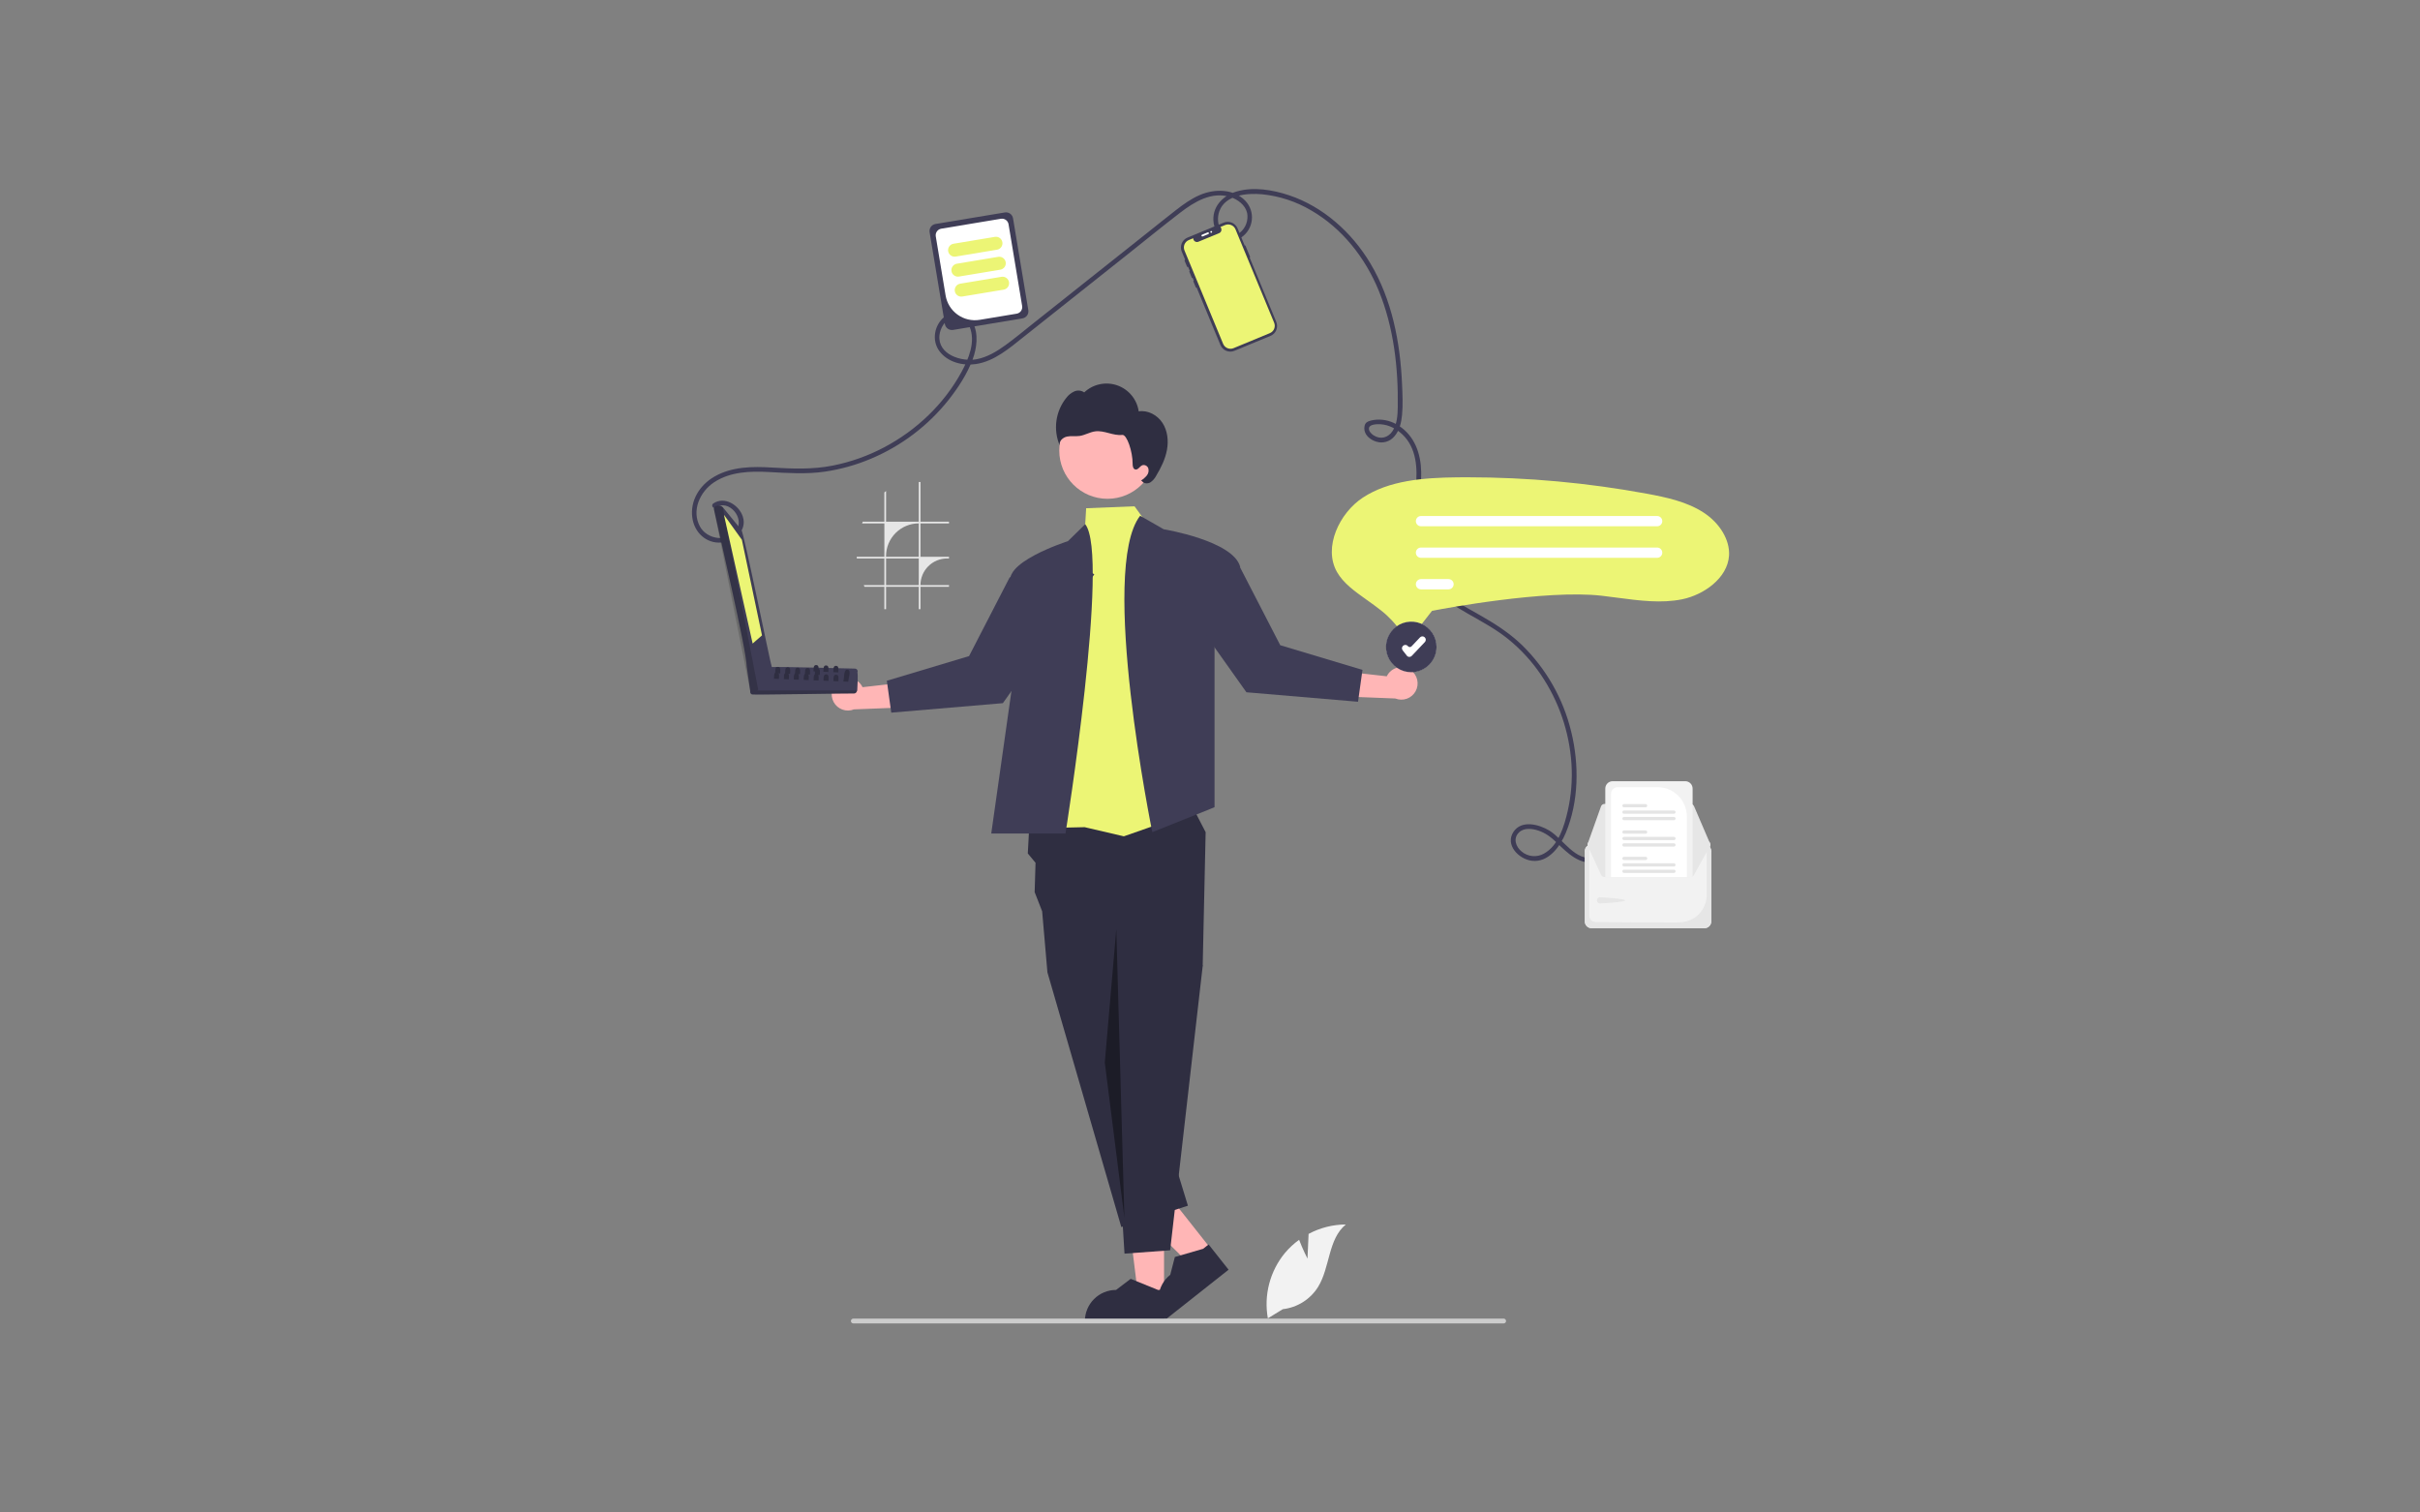 <svg width="1280" height="800" viewBox="0 0 1280 800" fill="none" xmlns="http://www.w3.org/2000/svg">
<rect x="0" y="0" width="1280" height="800" fill="#808080" stroke="none"/>
<g clip-path="url(#clip0_10_29)">
<path d="M378.502 268.446C385.367 263.75 394.203 274.099 389.396 280.543C384.538 287.056 373.915 285.209 370.258 278.559C365.591 270.074 370.238 259.98 377.759 255.054C386.303 249.459 396.774 249.144 406.639 249.668C416.603 250.198 426.326 250.901 436.253 249.472C444.656 248.242 452.866 245.94 460.683 242.621C476.755 235.869 490.868 225.178 501.718 211.534C506.782 205.11 511.514 197.89 514.412 190.2C516.644 184.276 517.702 176.486 514.539 170.688C513.851 169.384 512.881 168.249 511.7 167.366C510.518 166.483 509.155 165.874 507.709 165.584C506.263 165.294 504.771 165.329 503.34 165.687C501.91 166.045 500.577 166.718 499.438 167.655C494.167 171.974 492.743 179.994 496.774 185.583C501.099 191.579 509.261 193.635 516.288 192.543C526.054 191.026 533.962 184.131 541.439 178.195L596.81 134.234C605.941 126.985 614.978 119.596 624.226 112.498C631.746 106.725 640.924 101.128 650.719 104.212C654.667 105.454 658.647 108.398 659.634 112.626C660.002 114.563 659.836 116.563 659.151 118.411C658.467 120.26 657.291 121.887 655.751 123.116C655.047 123.714 654.227 124.159 653.342 124.423C652.457 124.686 651.527 124.763 650.611 124.648C649.695 124.533 648.812 124.229 648.02 123.755C647.228 123.281 646.542 122.648 646.008 121.895C643.944 119.016 643.774 114.911 644.963 111.658C648.14 102.964 659.799 102.054 667.579 102.761C676.759 103.692 685.627 106.61 693.565 111.314C710.007 120.865 722.167 136.4 729.299 153.864C737.202 173.215 739.637 194.628 739.314 215.401C739.248 219.638 738.955 224.325 736.57 227.978C734.235 231.555 730.16 232.638 726.505 230.246C725.314 229.467 723.784 227.949 724.094 226.347C724.484 224.337 728.49 224.322 730.095 224.399C734.486 224.609 738.638 226.823 741.784 229.807C749.26 236.9 749.841 247.753 748.866 257.403C747.796 267.997 744.743 278.533 745.955 289.257C747.942 306.827 762.358 316.589 776.517 324.666C783.769 328.803 791.179 332.757 797.7 338.02C804.346 343.404 810.164 349.736 814.968 356.813C824.46 370.777 830.055 387.02 831.178 403.867C831.743 412.285 831.078 420.74 829.204 428.966C827.342 437.012 824.407 447.154 816.677 451.476C814.835 452.53 812.713 452.993 810.6 452.803C808.486 452.613 806.481 451.78 804.856 450.415C801.724 447.901 800.193 443.439 803.429 440.299C806.11 437.697 810.4 438.245 813.635 439.303C817.529 440.577 820.56 442.954 823.463 445.761C828.996 451.113 835.474 457.684 843.893 455.975C845.449 455.659 844.79 453.279 843.237 453.595C833.074 455.658 826.947 443.846 819.452 439.299C814.026 436.007 804.758 433.559 800.517 439.979C795.941 446.908 803.299 454.385 810.136 455.277C819.026 456.437 825.189 447.745 828.173 440.57C835.096 423.931 835.311 404.42 831.077 387.094C826.844 369.498 817.692 353.469 804.691 340.88C798.128 334.625 790.605 329.83 782.756 325.367C774.834 320.861 766.577 316.539 759.798 310.355C756.043 307.044 753.056 302.953 751.044 298.368C749.033 293.784 748.046 288.816 748.151 283.811C748.224 272.282 751.93 261.095 751.699 249.544C751.508 239.968 748.253 230.616 739.922 225.224C736.489 222.895 732.389 221.751 728.246 221.965C726.561 222.104 724.194 222.388 722.806 223.443C721.688 224.292 721.476 226.281 721.701 227.567C722.237 230.621 725.125 232.742 727.931 233.592C729.637 234.14 731.468 234.162 733.186 233.655C734.904 233.148 736.43 232.136 737.564 230.749C740.262 227.634 741.199 223.478 741.581 219.477C742.098 214.056 741.812 208.488 741.573 203.058C740.602 180.992 736.242 158.397 724.774 139.233C715.026 122.942 699.866 109.283 681.688 103.24C673.122 100.393 662.961 98.686 654.123 101.276C646.518 103.504 640.691 109.763 641.947 118.052C643.01 125.069 650.28 129.922 656.687 125.493C658.199 124.448 659.467 123.089 660.406 121.509C661.344 119.929 661.93 118.165 662.124 116.338C662.319 114.51 662.116 112.662 661.531 110.92C660.946 109.178 659.991 107.583 658.733 106.244C652.54 99.758 642.44 99.804 634.712 103.101C630.058 105.086 625.937 108.06 621.963 111.15C616.897 115.088 611.903 119.121 606.877 123.111L546.338 171.174C541.56 174.968 536.858 178.9 531.921 182.486C527.313 185.832 522.23 188.931 516.558 190.006C508.57 191.519 495.926 187.551 496.895 177.42C497.271 173.486 499.877 169.14 503.86 168.012C507.765 166.906 511.451 169.418 512.903 172.974C516.103 180.813 512.345 189.78 508.607 196.662C499.352 213.701 484.754 227.577 467.649 236.607C459.088 241.137 449.911 244.393 440.409 246.274C429.736 248.371 419.262 247.96 408.471 247.306C398.01 246.671 387.025 246.736 377.701 252.187C370.056 256.657 364.956 264.763 366.182 273.796C367.246 281.64 373.537 287.636 381.651 286.973C388.461 286.417 395.303 280.602 392.887 273.215C390.886 267.098 383.163 262.274 377.256 266.315C375.952 267.206 377.186 269.346 378.502 268.446Z" fill="#3F3D56"/>
<path d="M901.581 446.652H841.779C840.845 446.653 839.949 447.025 839.288 447.685C838.627 448.346 838.256 449.242 838.255 450.176V487.409C838.256 488.343 838.627 489.239 839.288 489.9C839.949 490.56 840.845 490.932 841.779 490.933H901.581C902.516 490.932 903.411 490.56 904.072 489.9C904.733 489.239 905.104 488.343 905.105 487.409V450.176C905.104 449.242 904.733 448.346 904.072 447.685C903.411 447.025 902.516 446.653 901.581 446.652Z" fill="#F2F2F2"/>
<path d="M901.581 446.652H841.779C840.845 446.653 839.949 447.025 839.288 447.685C838.627 448.346 838.256 449.242 838.255 450.176V487.409C838.256 488.343 838.627 489.239 839.288 489.9C839.949 490.56 840.845 490.932 841.779 490.933H901.581C902.516 490.932 903.411 490.56 904.072 489.9C904.733 489.239 905.104 488.343 905.105 487.409V450.176C905.104 449.242 904.733 448.346 904.072 447.685C903.411 447.025 902.516 446.653 901.581 446.652ZM902.738 473.397C902.724 477.187 901.224 480.821 898.561 483.519C895.899 486.217 892.285 487.764 888.495 487.827C882.427 487.906 891.852 487.937 884.534 487.937C867.799 487.937 850.349 487.777 843.838 487.673C842.981 487.656 842.165 487.304 841.565 486.693C840.964 486.082 840.626 485.261 840.622 484.404V450.179C840.623 449.872 840.745 449.578 840.961 449.361C841.178 449.143 841.472 449.021 841.779 449.02H901.579C901.886 449.02 902.18 449.142 902.397 449.359C902.614 449.575 902.737 449.869 902.738 450.176L902.738 473.397Z" fill="#E6E6E6"/>
<path d="M894.22 425.212H848.657C848.253 425.213 847.86 425.338 847.531 425.57C847.201 425.803 846.952 426.131 846.816 426.51L839.779 446.253C839.674 446.548 839.641 446.863 839.683 447.173C839.726 447.483 839.842 447.778 840.022 448.034C840.202 448.29 840.441 448.499 840.718 448.643C840.996 448.787 841.304 448.863 841.617 448.863L902.725 448.972H902.727C903.051 448.972 903.369 448.892 903.654 448.738C903.938 448.585 904.181 448.363 904.359 448.093C904.537 447.823 904.645 447.513 904.674 447.191C904.702 446.869 904.651 446.545 904.523 446.248L896.016 426.397C895.866 426.045 895.615 425.745 895.296 425.535C894.976 425.324 894.602 425.212 894.22 425.212Z" fill="#E6E6E6"/>
<path d="M904.682 446.676C904.682 446.941 904.628 447.203 904.524 447.446L896.017 462.727C895.865 463.078 895.614 463.377 895.295 463.587C894.976 463.797 894.602 463.91 894.22 463.91H848.657C848.254 463.91 847.861 463.785 847.531 463.553C847.201 463.321 846.951 462.992 846.815 462.613L839.779 447.441C839.693 447.199 839.655 446.943 839.668 446.687C839.681 446.43 839.744 446.179 839.854 445.947C839.964 445.715 840.119 445.508 840.31 445.336C840.5 445.164 840.722 445.031 840.964 444.945C841.173 444.869 841.394 444.831 841.616 444.83L849.081 444.816L852.128 444.811L892.217 444.741L895.266 444.735L902.725 444.721H902.727C903.245 444.722 903.742 444.928 904.109 445.294C904.476 445.661 904.682 446.158 904.682 446.676Z" fill="#E6E6E6"/>
<path d="M846.262 474.581C847.166 474.581 859.573 475.339 859.573 476.243C859.573 477.146 847.166 477.853 846.262 477.853C845.828 477.853 845.412 477.681 845.105 477.374C844.799 477.067 844.626 476.651 844.626 476.217C844.626 475.783 844.799 475.367 845.105 475.06C845.412 474.753 845.828 474.581 846.262 474.581Z" fill="#E6E6E6"/>
<path d="M891.382 413.202H852.964C851.935 413.203 850.948 413.613 850.22 414.341C849.492 415.069 849.082 416.056 849.081 417.086V463.91H894.22C894.59 463.912 894.954 463.806 895.266 463.606V417.086C895.265 416.056 894.855 415.069 894.127 414.341C893.399 413.613 892.412 413.203 891.382 413.202Z" fill="#F2F2F2"/>
<path d="M876.719 416.351H855.665C854.727 416.351 853.828 416.724 853.165 417.387C852.502 418.05 852.129 418.948 852.128 419.886V463.91H892.217V431.849C892.213 427.74 890.578 423.801 887.673 420.895C884.767 417.99 880.828 416.355 876.719 416.351Z" fill="white"/>
<path d="M885.388 460H858.958C858.729 460 858.51 460.091 858.348 460.253C858.187 460.414 858.096 460.633 858.096 460.862C858.096 461.09 858.187 461.309 858.348 461.471C858.51 461.633 858.729 461.723 858.958 461.723H885.388C885.616 461.723 885.835 461.633 885.997 461.471C886.158 461.309 886.249 461.09 886.249 460.862C886.249 460.633 886.158 460.414 885.997 460.253C885.835 460.091 885.616 460 885.388 460Z" fill="#E4E4E4"/>
<path d="M885.388 456.594H858.958C858.729 456.594 858.509 456.684 858.348 456.846C858.186 457.008 858.095 457.227 858.095 457.456C858.095 457.685 858.186 457.904 858.348 458.066C858.509 458.227 858.729 458.318 858.958 458.318H885.388C885.501 458.318 885.613 458.296 885.718 458.252C885.822 458.209 885.917 458.146 885.997 458.066C886.077 457.986 886.141 457.89 886.184 457.786C886.228 457.681 886.25 457.569 886.25 457.456C886.25 457.343 886.228 457.23 886.184 457.126C886.141 457.021 886.077 456.926 885.997 456.846C885.917 456.766 885.822 456.703 885.718 456.659C885.613 456.616 885.501 456.594 885.388 456.594Z" fill="#E4E4E4"/>
<path d="M870.414 453.188H858.958C858.729 453.188 858.51 453.279 858.348 453.441C858.187 453.602 858.096 453.821 858.096 454.05C858.096 454.278 858.187 454.497 858.348 454.659C858.51 454.82 858.729 454.911 858.958 454.911H870.414C870.643 454.911 870.862 454.82 871.024 454.659C871.185 454.497 871.276 454.278 871.276 454.05C871.276 453.821 871.185 453.602 871.024 453.441C870.862 453.279 870.643 453.188 870.414 453.188Z" fill="#E4E4E4"/>
<path d="M885.388 446.054H858.958C858.729 446.055 858.511 446.146 858.349 446.308C858.188 446.469 858.098 446.688 858.098 446.917C858.098 447.145 858.188 447.364 858.349 447.525C858.511 447.687 858.729 447.778 858.958 447.779H885.388C885.501 447.779 885.613 447.757 885.718 447.714C885.823 447.671 885.919 447.607 885.999 447.527C886.079 447.447 886.143 447.352 886.187 447.247C886.23 447.142 886.252 447.03 886.252 446.917C886.252 446.803 886.23 446.691 886.187 446.586C886.143 446.481 886.079 446.386 885.999 446.306C885.919 446.226 885.823 446.162 885.718 446.119C885.613 446.076 885.501 446.054 885.388 446.054Z" fill="#E4E4E4"/>
<path d="M885.388 442.649H858.958C858.729 442.649 858.51 442.74 858.348 442.901C858.187 443.063 858.096 443.282 858.096 443.51C858.096 443.739 858.187 443.958 858.348 444.119C858.51 444.281 858.729 444.372 858.958 444.372H885.388C885.616 444.372 885.835 444.281 885.997 444.119C886.158 443.958 886.249 443.739 886.249 443.51C886.249 443.282 886.158 443.063 885.997 442.901C885.835 442.74 885.616 442.649 885.388 442.649Z" fill="#E4E4E4"/>
<path d="M870.414 439.242H858.958C858.729 439.242 858.509 439.333 858.348 439.494C858.186 439.656 858.095 439.875 858.095 440.104C858.095 440.333 858.186 440.552 858.348 440.714C858.509 440.875 858.729 440.966 858.958 440.966H870.414C870.643 440.966 870.863 440.875 871.024 440.714C871.186 440.552 871.277 440.333 871.277 440.104C871.277 439.875 871.186 439.656 871.024 439.494C870.863 439.333 870.643 439.242 870.414 439.242Z" fill="#E4E4E4"/>
<path d="M885.388 432.108H858.958C858.729 432.109 858.511 432.2 858.349 432.361C858.188 432.523 858.098 432.742 858.098 432.97C858.098 433.198 858.188 433.417 858.349 433.579C858.511 433.741 858.729 433.832 858.958 433.833H885.388C885.501 433.833 885.613 433.811 885.718 433.768C885.823 433.724 885.919 433.661 885.999 433.581C886.079 433.501 886.143 433.406 886.187 433.301C886.23 433.196 886.252 433.084 886.252 432.97C886.252 432.857 886.23 432.744 886.187 432.64C886.143 432.535 886.079 432.44 885.999 432.36C885.919 432.279 885.823 432.216 885.718 432.173C885.613 432.13 885.501 432.108 885.388 432.108Z" fill="#E4E4E4"/>
<path d="M885.388 428.702H858.958C858.729 428.703 858.511 428.794 858.349 428.956C858.188 429.118 858.098 429.336 858.098 429.565C858.098 429.793 858.188 430.012 858.349 430.174C858.511 430.335 858.729 430.426 858.958 430.427H885.388C885.501 430.427 885.613 430.405 885.718 430.362C885.823 430.319 885.919 430.255 885.999 430.175C886.079 430.095 886.143 430 886.187 429.895C886.23 429.791 886.252 429.678 886.252 429.565C886.252 429.451 886.23 429.339 886.187 429.234C886.143 429.129 886.079 429.034 885.999 428.954C885.919 428.874 885.823 428.81 885.718 428.767C885.613 428.724 885.501 428.702 885.388 428.702Z" fill="#E4E4E4"/>
<path d="M870.414 425.295H858.958C858.729 425.295 858.509 425.386 858.348 425.548C858.186 425.71 858.095 425.929 858.095 426.158C858.095 426.386 858.186 426.606 858.348 426.767C858.509 426.929 858.729 427.02 858.958 427.02H870.414C870.528 427.02 870.64 426.998 870.745 426.954C870.849 426.911 870.944 426.848 871.024 426.767C871.104 426.687 871.168 426.592 871.211 426.488C871.255 426.383 871.277 426.271 871.277 426.158C871.277 426.044 871.255 425.932 871.211 425.828C871.168 425.723 871.104 425.628 871.024 425.548C870.944 425.468 870.849 425.404 870.745 425.361C870.64 425.318 870.528 425.295 870.414 425.295Z" fill="#E4E4E4"/>
<path d="M585.778 263.834C599.864 263.834 611.282 252.415 611.282 238.33C611.282 224.245 599.864 212.827 585.778 212.827C571.693 212.827 560.275 224.245 560.275 238.33C560.275 252.415 571.693 263.834 585.778 263.834Z" fill="#FFB6B6"/>
<path d="M614.891 223.727C612.208 219.577 607.174 216.811 602.294 217.588C601.839 214.474 600.539 211.543 598.535 209.117C596.531 206.69 593.899 204.859 590.926 203.824C587.954 202.79 584.754 202.59 581.676 203.248C578.598 203.906 575.76 205.395 573.47 207.554C572.716 207.024 571.839 206.697 570.923 206.606C570.006 206.514 569.082 206.66 568.238 207.031C566.559 207.795 565.097 208.968 563.988 210.442C561.188 213.935 559.387 218.121 558.777 222.556C558.167 226.99 558.771 231.507 560.524 235.626C559.928 233.458 562.101 231.418 564.296 230.931C566.492 230.445 568.795 230.905 571.021 230.588C573.875 230.182 576.44 228.527 579.298 228.154C581.7 227.841 584.116 228.457 586.458 229.074C588.8 229.692 591.21 230.321 593.615 230.036C596.02 229.75 599.119 238.866 599.077 245.287C599.07 246.504 599.32 248.066 600.509 248.324C601.974 248.642 602.822 246.621 604.216 246.07C604.859 245.886 605.547 245.958 606.137 246.272C606.727 246.586 607.173 247.116 607.379 247.752C607.555 248.398 607.574 249.077 607.434 249.732C607.294 250.387 607 250.999 606.576 251.517C605.72 252.544 604.702 253.427 603.564 254.13L604.138 254.607C605.093 255.869 607.074 255.923 608.45 255.143C609.766 254.251 610.832 253.038 611.546 251.618C614.093 247.382 616.326 242.87 617.225 238.011C618.123 233.151 617.573 227.878 614.891 223.727Z" fill="#2F2E41"/>
<path d="M615.695 684.94L601.922 684.939L595.369 631.812L615.698 631.812L615.695 684.94Z" fill="#FFB6B6"/>
<path d="M616.18 699.309L573.825 699.307V698.771C573.825 694.399 575.562 690.206 578.653 687.114C581.745 684.023 585.938 682.286 590.311 682.286H590.312L598.048 676.416L612.484 682.286L616.181 682.287L616.18 699.309Z" fill="#2F2E41"/>
<path d="M640.532 660.62L629.727 669.16L591.638 631.548L607.587 618.941L640.532 660.62Z" fill="#FFB6B6"/>
<path d="M649.824 671.59L616.597 697.857L616.264 697.437C613.553 694.007 612.315 689.64 612.823 685.298C613.331 680.955 615.543 676.992 618.973 674.28L618.974 674.28L621.403 664.877L636.368 660.53L639.268 658.237L649.824 671.59Z" fill="#2F2E41"/>
<path d="M544.471 435.911L543.63 451.414L547.72 456.355L547.251 471.861L551.219 482.011L554.01 514.301L593.096 649.033L628.318 637.735L589.856 512.141L636.131 510.985L637.697 440.167L629.497 424.314L544.471 435.911Z" fill="#2F2E41"/>
<path d="M631.681 500.309L636.131 510.985L618.923 661.32L594.78 663.083L584.354 495.014L631.681 500.309Z" fill="#2F2E41"/>
<path d="M608.019 278.767L600.09 267.793L574.491 268.819L574 277.269L556.994 437.891L573.695 437.517L594.426 442.357L634.299 428.402L608.019 278.767Z" fill="#ECF575"/>
<path d="M563.561 440.861H524.301L534.544 368.563L538.697 339.258C538.697 339.258 535.757 318.313 534.334 307.37C534.201 306.203 534.404 305.021 534.917 303.964C535.383 302.974 535.991 302.057 536.722 301.242C541.497 295.735 552.238 290.96 558.973 288.347C562.442 287.009 564.852 286.239 564.852 286.239L573.999 277.272C587.127 293.674 563.561 440.861 563.561 440.861Z" fill="#3F3D56"/>
<path d="M603.046 272.796L615.501 279.934C615.501 279.934 652.387 285.992 655.974 299.845L642.396 340.831V426.968L609.481 440.167C609.481 440.167 581.088 301.007 603.046 272.796Z" fill="#3F3D56"/>
<path opacity="0.4" d="M590.439 491.533L584.354 562.018L594.715 644.051" fill="black"/>
<path d="M443.52 360.227C444.534 359.498 445.697 359 446.924 358.768C448.152 358.537 449.415 358.577 450.626 358.887C451.836 359.197 452.964 359.768 453.93 360.561C454.895 361.354 455.675 362.348 456.215 363.475L486.391 360.062L479.239 374.13L451.679 375.214C449.726 375.995 447.555 376.033 445.576 375.319C443.597 374.606 441.948 373.192 440.943 371.345C439.937 369.497 439.644 367.345 440.119 365.296C440.594 363.247 441.804 361.443 443.52 360.227Z" fill="#FFB6B6"/>
<path d="M570.174 298.63L578.81 303.789L530.446 371.923L471.413 376.938L469.063 360.084L512.557 347.035L534.056 305.364L570.174 298.63Z" fill="#3F3D56"/>
<path d="M746.193 354.467C745.178 353.738 744.016 353.24 742.788 353.009C741.561 352.777 740.297 352.818 739.087 353.128C737.877 353.437 736.749 354.009 735.783 354.801C734.818 355.594 734.037 356.589 733.498 357.716L703.321 354.303L710.474 368.37L738.033 369.454C739.986 370.236 742.158 370.273 744.137 369.56C746.116 368.847 747.764 367.432 748.77 365.585C749.776 363.738 750.069 361.585 749.594 359.536C749.119 357.487 747.909 355.684 746.193 354.467Z" fill="#FFB6B6"/>
<path d="M619.538 292.871L610.903 298.03L659.267 366.163L718.299 371.179L720.649 354.325L677.156 341.276L655.657 299.605L619.538 292.871Z" fill="#3F3D56"/>
<path d="M501.954 276.839V275.938H486.858V254.932H485.96V275.938H468.66V259.716C468.357 259.954 468.059 260.199 467.764 260.451V275.938H456.338C456.211 276.236 456.088 276.536 455.973 276.839H467.764V294.49H453.124C453.137 294.793 453.158 295.09 453.184 295.391H467.764V309.472H456.841C456.975 309.775 457.116 310.073 457.263 310.368H467.764V322.206H468.66V310.368H485.96V322.206H486.858V310.368H501.954V309.472H486.858C486.858 307.623 487.222 305.792 487.93 304.083C488.637 302.374 489.674 300.822 490.982 299.514C492.29 298.207 493.842 297.169 495.551 296.462C497.259 295.754 499.091 295.39 500.94 295.391H501.954V294.49H486.858V276.839H501.954ZM485.96 309.472H468.66V295.391H485.96V309.472ZM485.96 294.49H468.66V294.137C468.66 291.865 469.108 289.616 469.977 287.517C470.847 285.418 472.121 283.511 473.728 281.905C475.334 280.299 477.241 279.024 479.34 278.155C481.439 277.286 483.688 276.839 485.96 276.839V294.49Z" fill="#E6E6E6"/>
<path d="M633.106 152.209C632.988 152.257 632.856 152.257 632.738 152.208C632.62 152.16 632.527 152.066 632.478 151.948L631.228 148.928C631.179 148.81 631.179 148.678 631.228 148.56C631.277 148.442 631.37 148.349 631.488 148.3C631.606 148.251 631.738 148.251 631.856 148.3C631.974 148.349 632.068 148.443 632.116 148.56L633.366 151.581C633.415 151.699 633.415 151.831 633.366 151.949C633.317 152.066 633.224 152.16 633.106 152.209Z" fill="#3F3D56"/>
<path d="M658.318 129.832L654.587 120.817C654.304 120.131 653.888 119.509 653.364 118.984C652.84 118.459 652.217 118.043 651.532 117.759C650.847 117.475 650.113 117.329 649.371 117.329C648.629 117.328 647.895 117.474 647.21 117.758L628.109 125.662C627.423 125.946 626.801 126.362 626.276 126.886C625.751 127.41 625.335 128.033 625.051 128.718C624.767 129.403 624.621 130.137 624.621 130.879C624.62 131.62 624.766 132.355 625.05 133.04L645.518 182.502C645.802 183.187 646.218 183.81 646.742 184.334C647.266 184.859 647.889 185.275 648.574 185.559C649.259 185.843 649.993 185.989 650.735 185.99C651.476 185.99 652.211 185.844 652.896 185.561L671.997 177.656C672.683 177.372 673.305 176.956 673.83 176.432C674.354 175.908 674.771 175.286 675.055 174.601C675.339 173.915 675.485 173.181 675.485 172.44C675.485 171.698 675.34 170.964 675.056 170.278L660.974 136.25C661.017 136.232 661.057 136.206 661.09 136.173C661.123 136.14 661.149 136.101 661.167 136.057C661.185 136.014 661.194 135.968 661.194 135.921C661.194 135.874 661.185 135.828 661.167 135.785L658.784 130.025C658.766 129.982 658.74 129.943 658.707 129.91C658.674 129.877 658.634 129.85 658.591 129.832C658.548 129.815 658.502 129.805 658.455 129.805C658.408 129.805 658.362 129.815 658.318 129.832Z" fill="#3F3D56"/>
<path d="M653.491 121.311L673.93 170.702C674.355 171.727 674.358 172.88 673.939 173.908C673.519 174.936 672.71 175.756 671.689 176.192C671.676 176.2 671.662 176.207 671.648 176.212L652.454 184.155C651.42 184.583 650.258 184.582 649.225 184.154C648.191 183.725 647.37 182.904 646.942 181.87L626.503 132.479C626.291 131.968 626.183 131.419 626.183 130.865C626.183 130.311 626.293 129.763 626.505 129.251C626.717 128.74 627.028 128.275 627.42 127.884C627.812 127.492 628.277 127.182 628.789 126.971L631.117 126.007C631.119 126.336 631.201 126.66 631.357 126.949C631.513 127.239 631.738 127.485 632.012 127.667C632.286 127.849 632.601 127.961 632.928 127.993C633.256 128.025 633.586 127.975 633.89 127.849L644.833 123.321C645.072 123.222 645.288 123.076 645.47 122.892C645.658 122.708 645.807 122.488 645.91 122.246C646.012 122.003 646.065 121.743 646.067 121.48C646.069 121.217 646.018 120.956 645.919 120.712C645.819 120.469 645.673 120.247 645.488 120.06L647.984 119.028C649.017 118.6 650.177 118.601 651.21 119.029C652.243 119.457 653.063 120.278 653.491 121.311Z" fill="#ECF575"/>
<path d="M630.974 147.056C630.856 147.105 630.723 147.105 630.606 147.056C630.488 147.007 630.394 146.914 630.346 146.796L629.096 143.775C629.047 143.658 629.047 143.525 629.096 143.407C629.145 143.29 629.238 143.196 629.356 143.147C629.474 143.099 629.606 143.099 629.724 143.147C629.842 143.196 629.935 143.29 629.984 143.408L631.234 146.428C631.283 146.546 631.282 146.678 631.234 146.796C631.185 146.914 631.091 147.007 630.974 147.056Z" fill="#3F3D56"/>
<path d="M628.458 141.23C628.341 141.278 628.208 141.278 628.091 141.229C627.973 141.18 627.879 141.087 627.83 140.969L626.58 137.949C626.556 137.89 626.543 137.828 626.543 137.764C626.543 137.701 626.556 137.639 626.58 137.58C626.604 137.522 626.639 137.468 626.684 137.424C626.729 137.379 626.782 137.343 626.84 137.319C626.899 137.295 626.961 137.283 627.025 137.283C627.088 137.283 627.15 137.295 627.209 137.32C627.267 137.344 627.32 137.38 627.365 137.424C627.409 137.469 627.445 137.523 627.469 137.581L628.719 140.602C628.767 140.719 628.767 140.852 628.718 140.969C628.67 141.087 628.576 141.181 628.458 141.23Z" fill="#3F3D56"/>
<path d="M635.495 124.791C635.446 124.673 635.446 124.541 635.495 124.423C635.544 124.306 635.637 124.212 635.755 124.163L638.775 122.913C638.893 122.864 639.026 122.865 639.143 122.913C639.261 122.962 639.355 123.056 639.403 123.174C639.452 123.291 639.452 123.424 639.403 123.542C639.354 123.659 639.261 123.753 639.143 123.802L636.123 125.052C636.005 125.1 635.872 125.1 635.755 125.051C635.637 125.002 635.543 124.909 635.495 124.791Z" fill="white"/>
<path d="M640.647 123.139C640.913 123.139 641.128 122.924 641.128 122.659C641.128 122.393 640.913 122.178 640.647 122.178C640.382 122.178 640.166 122.393 640.166 122.659C640.166 122.924 640.382 123.139 640.647 123.139Z" fill="white"/>
<path d="M744.907 336.444C744.846 336.444 744.785 336.443 744.724 336.44C744.01 336.414 743.313 336.217 742.692 335.863C742.071 335.51 741.545 335.012 741.158 334.412C738.258 330.078 734.699 326.223 730.61 322.986C728.135 321.008 725.548 319.168 723.047 317.389C716.593 312.8 710.516 308.479 707.142 302.507C699.787 289.486 708.449 271.35 720.823 263.217C734.703 254.094 752.96 252.664 770.621 252.476C772.457 252.457 774.293 252.447 776.131 252.447C807.952 252.459 839.707 255.363 871.004 261.122C881.41 263.042 892.303 265.394 901.057 271.102C909.759 276.776 915.048 285.712 914.532 293.867C913.779 305.773 901.158 314.668 889.666 316.994C878.712 319.209 867.333 317.712 855.286 316.127C852.626 315.777 849.877 315.415 847.157 315.101C817.604 311.685 762.086 322.214 759.737 322.664L757.407 323.11L748.365 334.745C747.958 335.276 747.435 335.705 746.835 335.999C746.235 336.294 745.575 336.446 744.907 336.444Z" fill="#ECF575"/>
<path d="M876.512 278.365H751.599C750.878 278.365 750.187 278.079 749.677 277.569C749.168 277.059 748.881 276.368 748.881 275.647C748.881 274.926 749.168 274.235 749.677 273.725C750.187 273.216 750.878 272.929 751.599 272.929H876.512C877.232 272.929 877.924 273.216 878.433 273.725C878.943 274.235 879.229 274.926 879.229 275.647C879.229 276.368 878.943 277.059 878.433 277.569C877.924 278.079 877.232 278.365 876.512 278.365Z" fill="white"/>
<path d="M876.512 295.047H751.599C750.879 295.047 750.188 294.761 749.679 294.252C749.169 293.743 748.883 293.053 748.882 292.332C748.881 291.612 749.167 290.921 749.675 290.411C750.183 289.901 750.873 289.614 751.593 289.612H876.512C877.232 289.613 877.922 289.9 878.43 290.41C878.939 290.919 879.225 291.61 879.225 292.33C879.225 293.05 878.939 293.74 878.43 294.25C877.922 294.759 877.232 295.046 876.512 295.047Z" fill="white"/>
<path d="M766.156 311.729H751.599C750.879 311.728 750.189 311.441 749.68 310.932C749.172 310.422 748.886 309.732 748.886 309.012C748.886 308.292 749.172 307.601 749.68 307.091C750.189 306.582 750.879 306.295 751.599 306.294H766.156C766.876 306.295 767.566 306.582 768.074 307.091C768.583 307.601 768.869 308.292 768.869 309.012C768.869 309.732 768.583 310.422 768.074 310.932C767.566 311.441 766.876 311.728 766.156 311.729Z" fill="white"/>
<path d="M746.449 355.392C753.745 355.392 759.66 349.477 759.66 342.181C759.66 334.884 753.745 328.97 746.449 328.97C739.153 328.97 733.238 334.884 733.238 342.181C733.238 349.477 739.153 355.392 746.449 355.392Z" fill="white"/>
<path d="M746.449 355.553C743.804 355.553 741.219 354.769 739.02 353.299C736.821 351.83 735.107 349.742 734.095 347.298C733.083 344.855 732.818 342.166 733.334 339.572C733.85 336.978 735.123 334.595 736.994 332.725C738.864 330.855 741.246 329.582 743.84 329.066C746.434 328.55 749.123 328.814 751.566 329.826C754.01 330.839 756.098 332.553 757.568 334.752C759.037 336.951 759.821 339.536 759.821 342.181C759.817 345.726 758.407 349.125 755.9 351.632C753.393 354.139 749.994 355.549 746.449 355.553Z" fill="#3F3D56"/>
<path d="M745.46 347.461C745.432 347.461 745.404 347.46 745.376 347.458C745.127 347.446 744.884 347.381 744.663 347.266C744.441 347.151 744.248 346.99 744.095 346.793L741.887 343.955C741.748 343.775 741.645 343.571 741.585 343.352C741.525 343.133 741.508 342.904 741.536 342.679C741.564 342.454 741.637 342.236 741.749 342.039C741.861 341.841 742.011 341.668 742.19 341.529L742.27 341.467C742.449 341.327 742.654 341.225 742.873 341.164C743.092 341.104 743.32 341.088 743.546 341.116C743.771 341.144 743.988 341.216 744.186 341.328C744.383 341.441 744.556 341.591 744.696 341.77C744.807 341.913 744.948 342.031 745.109 342.114C745.271 342.198 745.448 342.246 745.629 342.255C745.81 342.263 745.991 342.233 746.16 342.165C746.328 342.098 746.48 341.995 746.605 341.863L751.088 337.131C751.403 336.798 751.838 336.605 752.296 336.592C752.754 336.58 753.198 336.749 753.531 337.064L753.605 337.134C753.77 337.29 753.902 337.477 753.995 337.685C754.087 337.892 754.138 338.115 754.144 338.342C754.15 338.569 754.112 338.795 754.03 339.007C753.949 339.219 753.827 339.413 753.671 339.578L746.714 346.921C746.553 347.091 746.359 347.227 746.143 347.32C745.927 347.413 745.695 347.461 745.46 347.461Z" fill="white"/>
<path d="M499.774 171.41L491.692 122.805C491.529 121.821 491.764 120.812 492.344 120.001C492.924 119.19 493.802 118.642 494.785 118.477L531.493 112.373C532.477 112.211 533.485 112.445 534.296 113.025C535.108 113.605 535.656 114.483 535.82 115.467L543.903 164.072C544.065 165.056 543.831 166.064 543.251 166.875C542.671 167.686 541.793 168.234 540.809 168.399L504.102 174.503C503.118 174.666 502.11 174.431 501.298 173.851C500.487 173.271 499.939 172.393 499.774 171.41Z" fill="#3F3D56"/>
<path d="M500.149 156.261L494.953 125.013C494.8 124.091 495.02 123.147 495.563 122.387C496.106 121.628 496.929 121.114 497.85 120.96L529.397 115.714C530.318 115.562 531.263 115.782 532.022 116.325C532.782 116.868 533.296 117.69 533.45 118.611L540.642 161.863C540.794 162.785 540.575 163.729 540.031 164.489C539.488 165.248 538.666 165.762 537.745 165.916L518.202 169.166C514.097 169.844 509.891 168.866 506.507 166.446C503.122 164.027 500.836 160.364 500.149 156.261Z" fill="white"/>
<path d="M501.51 132.882C501.361 131.982 501.576 131.059 502.107 130.317C502.638 129.574 503.441 129.072 504.341 128.922L526.225 125.283C526.671 125.209 527.128 125.223 527.568 125.325C528.008 125.427 528.424 125.615 528.792 125.878C529.16 126.141 529.472 126.474 529.711 126.857C529.951 127.241 530.112 127.668 530.186 128.114C530.26 128.56 530.246 129.016 530.144 129.456C530.041 129.897 529.853 130.313 529.591 130.68C529.328 131.048 528.995 131.361 528.611 131.6C528.228 131.839 527.801 132 527.355 132.074L505.471 135.713C504.57 135.862 503.648 135.648 502.905 135.117C502.163 134.586 501.661 133.782 501.51 132.882Z" fill="#ECF575"/>
<path d="M503.267 143.447C503.118 142.546 503.333 141.624 503.864 140.881C504.394 140.139 505.198 139.637 506.098 139.486L527.982 135.847C528.883 135.698 529.806 135.912 530.549 136.443C531.292 136.974 531.793 137.778 531.943 138.679C532.092 139.579 531.878 140.502 531.347 141.245C530.816 141.988 530.012 142.489 529.112 142.639L507.227 146.278C506.327 146.427 505.404 146.212 504.662 145.682C503.919 145.151 503.418 144.347 503.267 143.447Z" fill="#ECF575"/>
<path d="M505.024 154.012C504.875 153.111 505.09 152.189 505.62 151.446C506.151 150.704 506.955 150.202 507.855 150.051L529.739 146.412C530.185 146.338 530.641 146.353 531.082 146.455C531.522 146.557 531.938 146.745 532.306 147.008C532.673 147.271 532.986 147.603 533.225 147.987C533.464 148.371 533.625 148.798 533.7 149.243C533.774 149.689 533.759 150.146 533.657 150.586C533.555 151.026 533.367 151.442 533.104 151.81C532.841 152.178 532.509 152.49 532.125 152.729C531.741 152.969 531.314 153.13 530.868 153.204L508.984 156.843C508.084 156.992 507.161 156.777 506.419 156.246C505.676 155.716 505.174 154.912 505.024 154.012Z" fill="#ECF575"/>
<path d="M691.563 665.727L692.145 652.645C698.21 649.403 704.975 647.69 711.852 647.656C702.387 655.395 703.57 670.312 697.153 680.718C695.126 683.948 692.399 686.681 689.173 688.714C685.947 690.747 682.305 692.028 678.516 692.462L670.596 697.312C669.509 691.253 669.748 685.03 671.298 679.072C672.848 673.115 675.67 667.564 679.572 662.803C681.787 660.153 684.327 657.793 687.132 655.778C689.029 660.78 691.563 665.727 691.563 665.727Z" fill="#F2F2F2"/>
<path d="M796.582 698.722C796.582 698.89 796.55 699.057 796.486 699.212C796.422 699.367 796.327 699.508 796.209 699.627C796.09 699.746 795.949 699.84 795.794 699.904C795.638 699.968 795.472 700.001 795.304 700H451.35C451.011 700 450.686 699.866 450.446 699.626C450.206 699.386 450.072 699.061 450.072 698.722C450.072 698.383 450.206 698.058 450.446 697.819C450.686 697.579 451.011 697.444 451.35 697.444H795.304C795.472 697.444 795.638 697.477 795.794 697.541C795.949 697.605 796.09 697.699 796.209 697.818C796.327 697.936 796.422 698.077 796.486 698.233C796.55 698.388 796.582 698.554 796.582 698.722Z" fill="#CCCCCC"/>
<path d="M452.178 353.643C446.078 353.522 413.312 352.581 407.938 352.812C407.634 351.748 397.448 364.802 397.201 364.883C397.035 365.057 396.915 365.269 396.849 365.5C396.784 365.731 396.775 365.974 396.824 366.209C396.873 366.444 396.978 366.664 397.13 366.85C397.282 367.035 397.477 367.181 397.698 367.275C398.297 367.639 451.121 366.662 451.761 366.789C452.038 366.785 452.308 366.702 452.54 366.551C452.772 366.4 452.957 366.187 453.073 365.935L453.426 365.144C453.462 363.791 453.905 356.877 453.508 355.695C453.605 355.473 453.646 355.23 453.627 354.989C453.607 354.747 453.528 354.514 453.396 354.311C453.264 354.107 453.084 353.94 452.872 353.823C452.659 353.707 452.421 353.645 452.178 353.643Z" fill="#3F3D56"/>
<path opacity="0.17" d="M453.426 365.143C453.116 365.888 452.719 366.824 451.761 366.79L398.256 367.39C398.003 367.387 397.755 367.319 397.535 367.193C397.316 367.067 397.133 366.886 397.004 366.669C396.874 366.451 396.803 366.204 396.797 365.951C396.791 365.698 396.85 365.447 396.968 365.224L453.426 365.143Z" fill="black"/>
<path d="M408.188 352.652C407.612 351.656 393.308 280.876 392.114 280.284L382.347 268.337L381.475 267.681C380.261 267.014 377.349 267.465 377.611 269.319C379.906 280.319 394.663 342.971 394.987 352.738L396.763 365.182C396.795 365.394 396.871 365.597 396.985 365.777C397.1 365.958 397.252 366.113 397.43 366.231C397.608 366.35 397.809 366.43 398.02 366.466C398.231 366.502 398.448 366.493 398.655 366.441C399.165 366.386 399.651 366.199 400.066 365.899C400.481 365.599 400.811 365.196 401.023 364.73C401.156 364.291 408.857 352.907 408.188 352.652Z" fill="#3F3D56"/>
<path opacity="0.17" d="M382.345 268.338L401.024 364.733C400.4 366.314 397.477 367.422 396.796 365.348C396.784 365.345 377.633 269.378 377.613 269.321C377.409 267.011 381.226 266.938 382.345 268.338Z" fill="black"/>
<path d="M382.908 272.279L392.395 285.502L403.043 336.073L398.093 340.391L382.908 272.279Z" fill="#ECF575"/>
<path d="M446.055 360.462L448.679 360.569C448.72 359.8 448.847 359.039 449.058 358.298C449.453 356.422 449.807 354.193 448.169 354.201C447.059 354.094 446.68 355.501 446.483 357.031C446.432 358.184 446.289 359.332 446.055 360.462Z" fill="#2F2E41"/>
<path d="M430.998 356.932L432.767 356.998L433.623 357.031C433.606 356.093 434.043 354.16 432.981 353.683C432.812 353.61 432.63 353.574 432.446 353.576C431.451 353.518 431.155 354.275 431.064 355.147C431.007 355.674 431.031 356.233 431.015 356.669C431.015 356.76 431.007 356.85 430.998 356.932Z" fill="#2F2E41"/>
<path d="M425.757 356.718L427.534 356.792L428.382 356.825C428.365 355.748 428.933 353.394 427.205 353.362C425.609 353.271 425.815 355.303 425.774 356.455C425.774 356.546 425.766 356.636 425.757 356.718Z" fill="#2F2E41"/>
<path d="M420.516 356.513L422.285 356.578L423.141 356.611C423.125 355.542 423.692 353.189 421.964 353.156C420.368 353.057 420.574 355.089 420.533 356.249C420.533 356.34 420.525 356.43 420.516 356.513Z" fill="#2F2E41"/>
<path d="M415.275 356.299L417.053 356.373L417.9 356.406C417.884 355.328 418.451 352.983 416.723 352.942C415.127 352.851 415.333 354.884 415.292 356.035C415.292 356.126 415.284 356.216 415.275 356.299Z" fill="#2F2E41"/>
<path d="M410.034 356.093L411.803 356.159L412.659 356.192C412.643 355.205 413.12 353.139 411.853 352.786H411.844C411.727 352.751 411.605 352.734 411.482 352.736C411.333 352.723 411.183 352.737 411.038 352.777H411.03C409.927 353.065 410.084 354.793 410.051 355.83C410.051 355.92 410.043 356.011 410.034 356.093Z" fill="#2F2E41"/>
<path d="M440.764 355.534L443.389 355.641C443.389 355.542 443.389 355.435 443.397 355.311C443.462 354.685 443.473 354.055 443.43 353.427C443.34 352.736 443.043 352.193 442.212 352.177C441.365 352.127 441.028 352.67 440.896 353.37C440.865 353.489 440.843 353.61 440.83 353.732V353.74C440.764 354.382 440.806 355.073 440.764 355.534Z" fill="#2F2E41"/>
<path d="M435.523 355.32L438.148 355.427C438.204 354.721 438.22 354.012 438.197 353.304C438.123 352.58 437.835 351.988 436.972 351.971C436.099 351.914 435.762 352.506 435.63 353.238C435.507 353.946 435.573 354.793 435.523 355.32Z" fill="#2F2E41"/>
<path d="M430.283 355.114L431.064 355.147L432.907 355.221C432.899 354.826 432.973 354.25 432.981 353.682C432.988 353.512 432.983 353.342 432.965 353.172C432.899 352.407 432.627 351.774 431.731 351.757C430.817 351.708 430.496 352.341 430.381 353.115C430.266 353.806 430.332 354.604 430.283 355.114Z" fill="#2F2E41"/>
<path d="M440.814 360.256L443.438 360.355C443.43 359.285 443.99 356.932 442.262 356.899C440.534 356.793 440.913 359.179 440.814 360.256Z" fill="#2F2E41"/>
<path d="M435.573 360.042L438.197 360.149C438.189 359.072 438.749 356.719 437.021 356.686C435.293 356.587 435.672 358.973 435.573 360.042Z" fill="#2F2E41"/>
<path d="M430.332 359.837L432.956 359.935C432.948 359.17 433.236 357.755 432.767 356.998C432.665 356.831 432.519 356.694 432.345 356.603C432.171 356.511 431.976 356.469 431.78 356.48C431.511 356.451 431.24 356.518 431.015 356.669C430.176 357.22 430.414 358.965 430.332 359.837Z" fill="#2F2E41"/>
<path d="M425.091 359.623L427.716 359.73C427.707 358.965 427.987 357.558 427.535 356.792C427.432 356.622 427.286 356.483 427.11 356.39C426.935 356.298 426.737 356.255 426.539 356.266C426.27 356.236 425.998 356.303 425.774 356.455C424.935 357.023 425.173 358.759 425.091 359.623Z" fill="#2F2E41"/>
<path d="M419.85 359.417L422.474 359.516C422.466 358.751 422.754 357.335 422.285 356.578C422.183 356.411 422.037 356.274 421.863 356.183C421.689 356.092 421.494 356.049 421.298 356.06C421.029 356.032 420.758 356.099 420.533 356.249C419.694 356.801 419.932 358.545 419.85 359.417Z" fill="#2F2E41"/>
<path d="M414.609 359.203L417.234 359.31C417.225 358.545 417.505 357.138 417.053 356.373C416.951 356.202 416.804 356.062 416.629 355.969C416.453 355.877 416.255 355.834 416.057 355.846C415.788 355.817 415.516 355.884 415.292 356.035C414.453 356.603 414.691 358.339 414.609 359.203Z" fill="#2F2E41"/>
<path d="M409.368 358.998L411.993 359.096C411.984 358.331 412.264 356.924 411.803 356.159C411.702 355.991 411.556 355.853 411.382 355.762C411.208 355.671 411.012 355.629 410.816 355.641C410.547 355.612 410.276 355.679 410.051 355.83C409.212 356.389 409.45 358.125 409.368 358.998Z" fill="#2F2E41"/>
</g>
<defs>
<clipPath id="clip0_10_29">
<rect width="548.567" height="600" fill="white" transform="translate(366 100)"/>
</clipPath>
</defs>
</svg>
